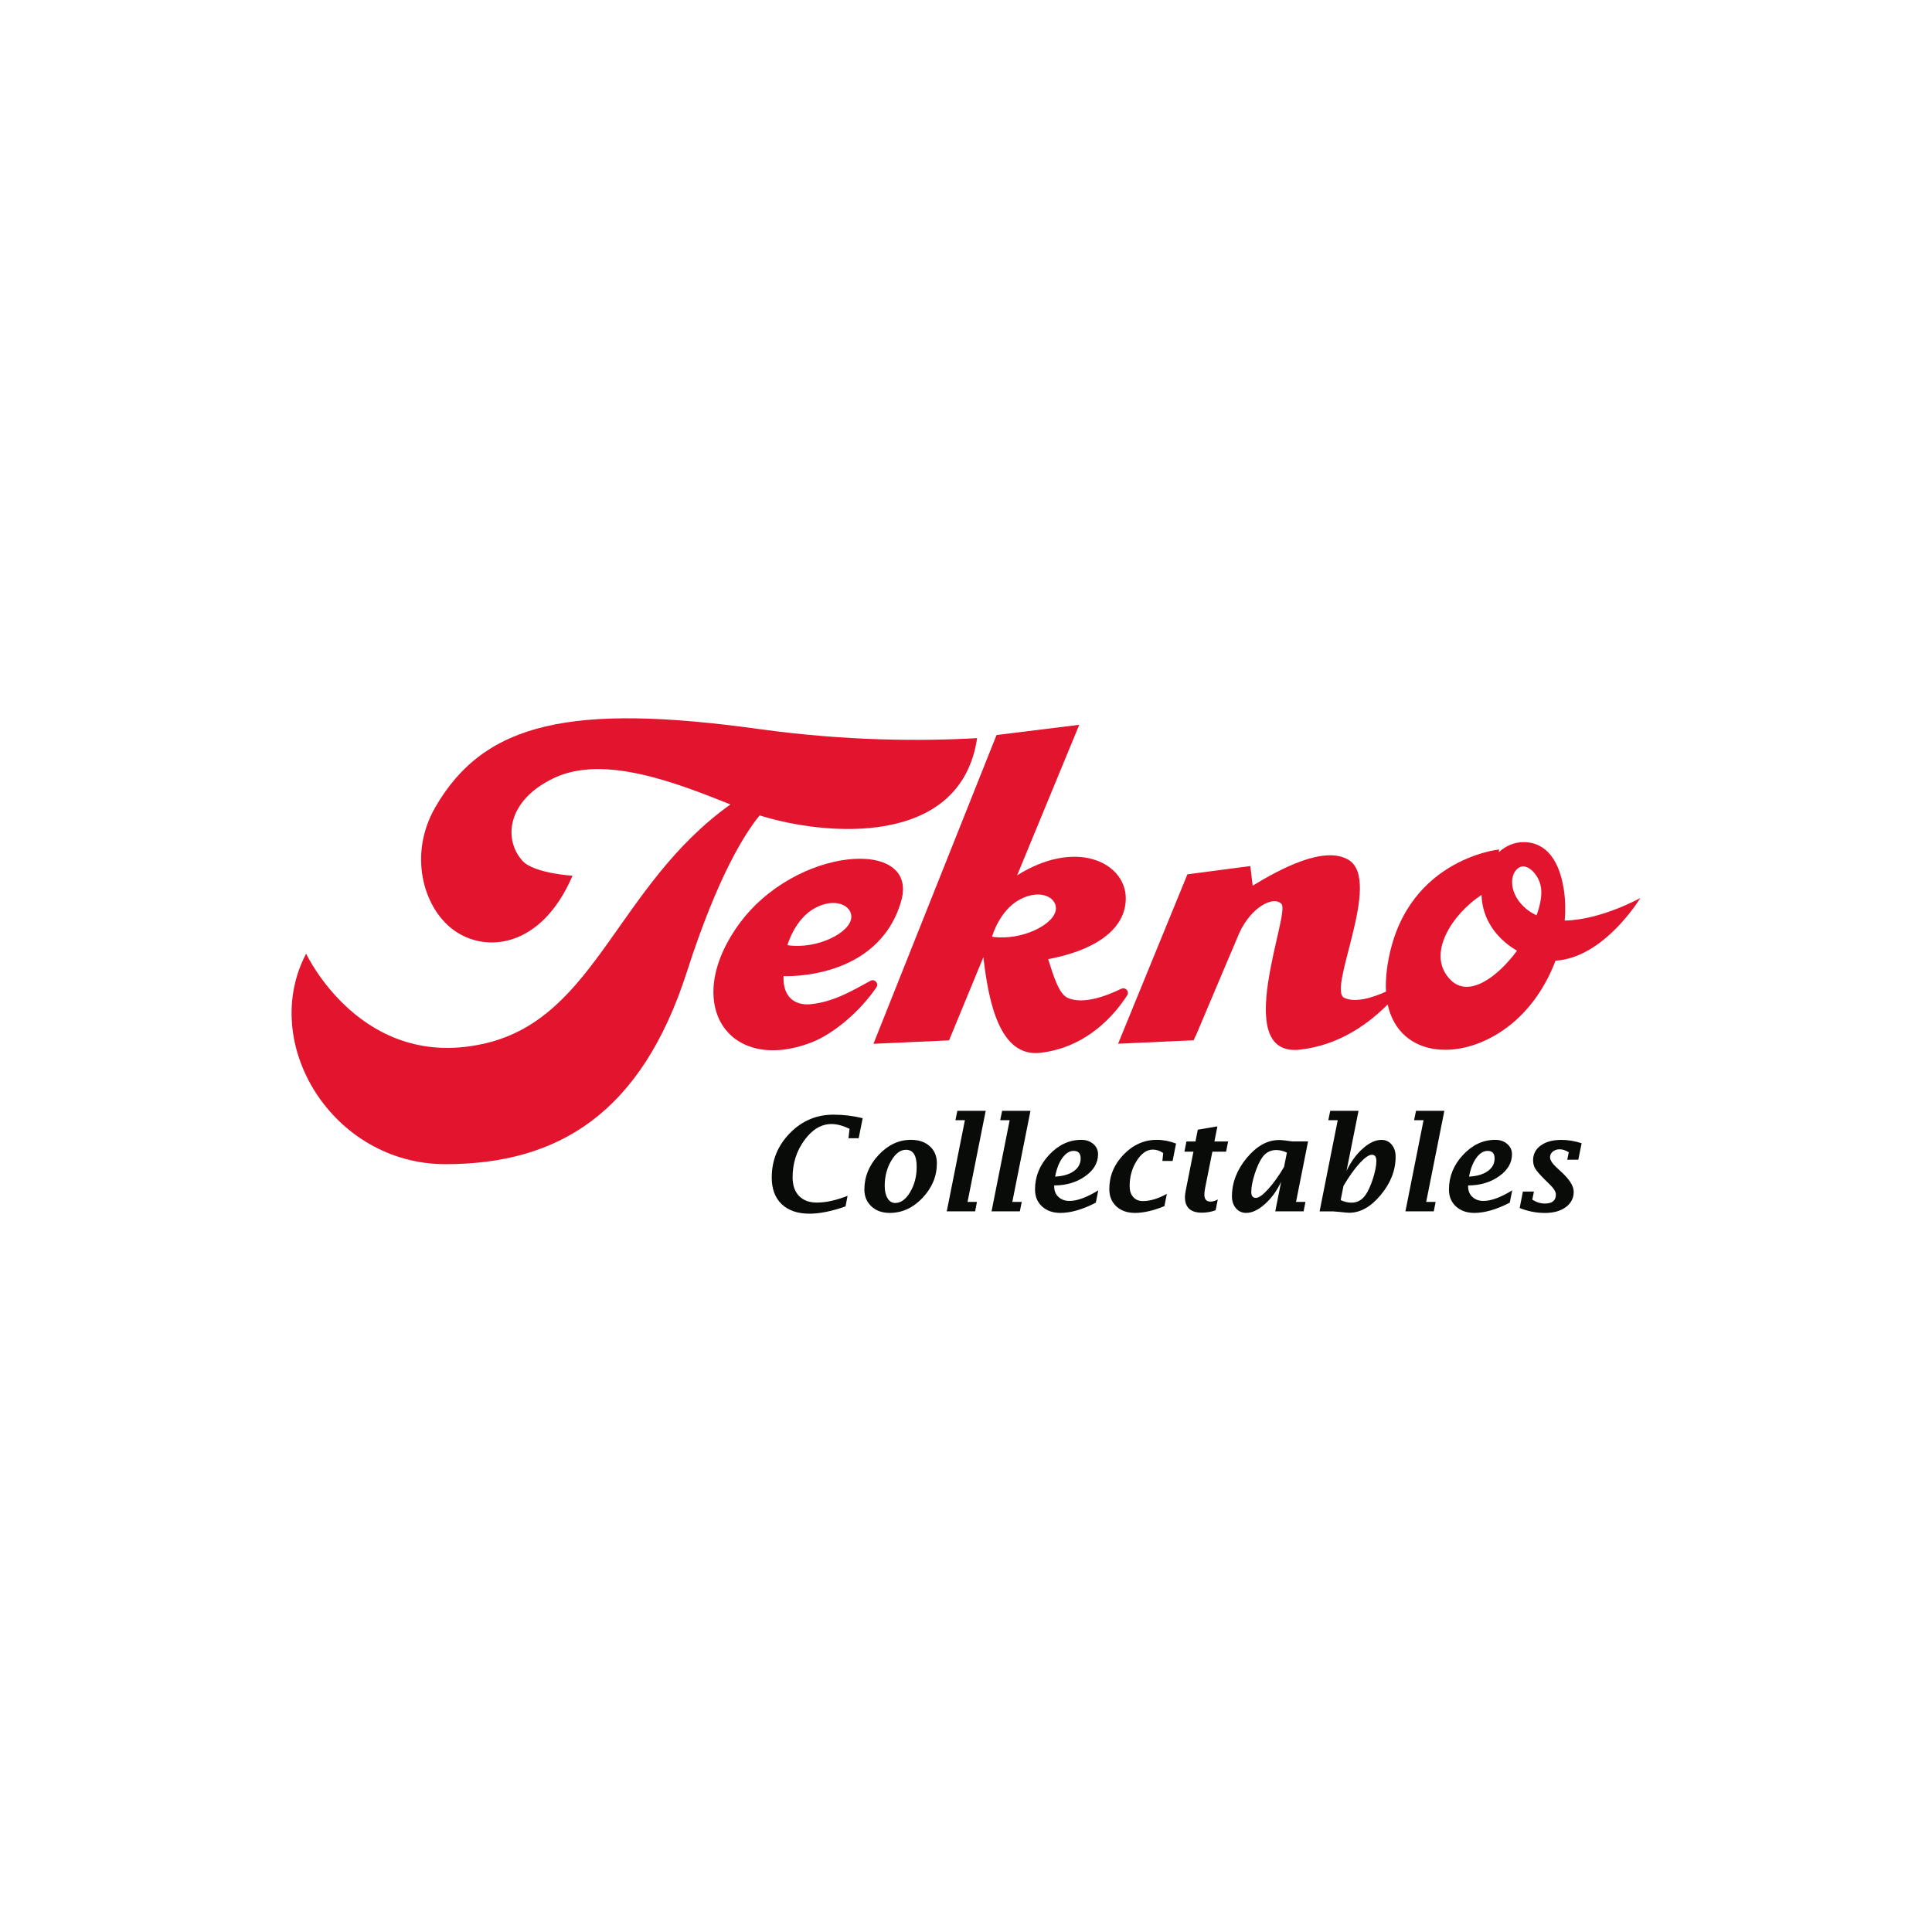 <?xml version="1.0" encoding="UTF-8"?><svg id="Laag_1" xmlns="http://www.w3.org/2000/svg" viewBox="0 0 400 400"><defs><style>.cls-1{fill:#e3142e;}.cls-2{fill:#090b09;}</style></defs><g><path class="cls-2" d="M175.05,249.78c-2.88,1-5.36,1.5-7.45,1.5-2.47,0-4.39-.66-5.76-1.97-1.37-1.31-2.06-3.15-2.06-5.51,0-3.57,1.25-6.63,3.75-9.19,2.5-2.55,5.5-3.83,9-3.83,2.07,0,4.1,.24,6.08,.73l-.83,4.15h-2.11l.22-1.95c-1.37-.66-2.61-.99-3.73-.99-2.12,0-3.99,1.11-5.62,3.35-1.63,2.23-2.44,4.79-2.44,7.67,0,1.65,.44,2.94,1.32,3.86,.88,.92,2.12,1.38,3.71,1.38,1.85,0,3.97-.46,6.35-1.4l-.42,2.19Z"/><path class="cls-2" d="M184.21,251.12c-1.56,0-2.82-.45-3.79-1.35-.97-.9-1.46-2.06-1.46-3.49,0-2.67,.98-5.06,2.94-7.15,1.96-2.1,4.19-3.14,6.7-3.14,1.62,0,2.91,.44,3.9,1.32,.98,.88,1.47,2.06,1.47,3.53,0,2.69-.99,5.07-2.96,7.16-1.97,2.08-4.24,3.12-6.79,3.12m1.15-2.06c1.16,0,2.18-.76,3.08-2.27,.89-1.52,1.34-3.25,1.34-5.21,0-1.18-.18-2.06-.55-2.65-.37-.59-.93-.88-1.68-.88-1.14,0-2.16,.76-3.05,2.28s-1.34,3.26-1.34,5.21c0,1.07,.2,1.93,.6,2.57,.4,.64,.93,.96,1.6,.96"/><polygon class="cls-2" points="196.02 250.79 199.77 231.93 197.81 231.93 198.21 229.98 204.08 229.98 200.32 248.84 202.27 248.84 201.89 250.79 196.02 250.79"/><polygon class="cls-2" points="205.29 250.79 209.04 231.93 207.08 231.93 207.48 229.98 213.35 229.98 209.59 248.84 211.54 248.84 211.15 250.79 205.29 250.79"/><path class="cls-2" d="M227.39,246.44l-.51,2.56c-2.76,1.42-5.2,2.12-7.33,2.12-1.57,0-2.84-.45-3.81-1.34-.97-.89-1.45-2.06-1.45-3.51,0-2.69,.97-5.08,2.91-7.16,1.94-2.08,4.17-3.12,6.67-3.12,.99,0,1.82,.28,2.48,.85,.66,.57,.99,1.28,.99,2.13,0,1.78-.89,3.3-2.67,4.56-1.78,1.26-3.92,1.9-6.41,1.9v.21c0,.9,.29,1.62,.88,2.17,.58,.55,1.35,.83,2.3,.83,1.58,0,3.57-.73,5.96-2.2m-8.96-2.83c1.64-.09,2.94-.47,3.88-1.14,.94-.67,1.42-1.55,1.42-2.62,0-.53-.12-.92-.36-1.18-.24-.26-.6-.39-1.09-.39-.86,0-1.64,.49-2.34,1.46-.7,.97-1.2,2.26-1.5,3.87"/><path class="cls-2" d="M241.08,249.72c-2.29,.93-4.32,1.4-6.07,1.4-1.62,0-2.91-.45-3.88-1.35-.97-.9-1.46-2.09-1.46-3.58,0-2.71,.98-5.09,2.95-7.14,1.97-2.04,4.27-3.06,6.89-3.06,1.32,0,2.64,.26,3.98,.77l-.71,3.6h-2.12l.17-1.64c-.69-.47-1.41-.71-2.15-.71-1.24,0-2.35,.77-3.33,2.31-.98,1.54-1.47,3.29-1.47,5.24,0,.96,.24,1.72,.74,2.27,.49,.56,1.16,.84,2,.84,1.51,0,3.16-.5,4.96-1.49l-.5,2.53Z"/><path class="cls-2" d="M251.69,250.57c-.9,.33-1.86,.5-2.87,.5-1.16,0-2.03-.27-2.61-.8-.58-.54-.88-1.34-.88-2.4,0-.4,.06-.87,.17-1.42l1.59-8.01h-1.87l.42-2.11h1.87l.48-2.44,4.06-.69-.62,3.13h2.84l-.42,2.11h-2.84l-1.49,7.46c-.11,.58-.17,1.06-.17,1.43,0,.49,.11,.85,.32,1.09,.21,.24,.53,.36,.95,.36,.5,0,1-.15,1.51-.45l-.45,2.24Z"/><path class="cls-2" d="M264.03,250.79l1.21-6.1c-.9,1.89-2.03,3.43-3.39,4.63-1.35,1.2-2.64,1.8-3.85,1.8-.85,0-1.56-.32-2.11-.96-.55-.64-.83-1.46-.83-2.45,0-2.86,1.03-5.53,3.08-7.99,2.05-2.46,4.27-3.69,6.66-3.69,.55,0,1.47,.1,2.77,.29h3.25l-2.49,12.52h1.95l-.38,1.95h-5.86Zm1.82-9.19l.59-2.97c-.75-.35-1.48-.53-2.21-.53-1.2,0-2.16,.51-2.89,1.53-.57,.81-1.09,1.95-1.57,3.43-.47,1.48-.71,2.72-.71,3.71,0,.41,.08,.72,.24,.93,.16,.21,.4,.31,.72,.31,.6,0,1.45-.61,2.55-1.82,1.1-1.22,2.2-2.75,3.28-4.59"/><path class="cls-2" d="M273.21,250.79l3.75-18.86h-1.95l.4-1.95h5.86l-1.43,7.16-1.06,5.29c.88-1.87,2-3.41,3.35-4.62,1.36-1.21,2.64-1.81,3.87-1.81,.87,0,1.58,.32,2.13,.97,.55,.65,.82,1.49,.82,2.52,0,2.79-1.02,5.43-3.07,7.9-2.05,2.47-4.23,3.7-6.55,3.7-.29,0-.98-.06-2.06-.18-.27-.03-.68-.06-1.23-.1h-2.83Zm4.95-5.29l-.59,2.97c.76,.35,1.5,.53,2.24,.53,1.18,0,2.14-.52,2.88-1.56,.57-.8,1.09-1.94,1.56-3.41,.47-1.47,.71-2.69,.71-3.65,0-.44-.08-.77-.23-.98-.15-.21-.39-.32-.69-.32-.63,0-1.48,.59-2.55,1.76-1.07,1.17-2.18,2.73-3.32,4.66"/><polygon class="cls-2" points="290.98 250.79 294.73 231.93 292.77 231.93 293.17 229.98 299.04 229.98 295.28 248.84 297.23 248.84 296.85 250.79 290.98 250.79"/><path class="cls-2" d="M313.09,246.44l-.51,2.56c-2.76,1.42-5.2,2.12-7.33,2.12-1.57,0-2.84-.45-3.81-1.34-.97-.89-1.45-2.06-1.45-3.51,0-2.69,.97-5.08,2.91-7.16,1.94-2.08,4.17-3.12,6.67-3.12,.99,0,1.82,.28,2.48,.85,.66,.57,.99,1.28,.99,2.13,0,1.78-.89,3.3-2.67,4.56-1.78,1.26-3.92,1.9-6.41,1.9v.21c0,.9,.29,1.62,.88,2.17,.58,.55,1.35,.83,2.3,.83,1.58,0,3.57-.73,5.96-2.2m-8.96-2.83c1.64-.09,2.94-.47,3.88-1.14,.94-.67,1.42-1.55,1.42-2.62,0-.53-.12-.92-.36-1.18-.24-.26-.6-.39-1.09-.39-.86,0-1.64,.49-2.34,1.46-.7,.97-1.2,2.26-1.5,3.87"/><path class="cls-2" d="M314.63,250.11l.67-3.41h2.28l-.33,1.66c.81,.55,1.67,.82,2.6,.82,.76,0,1.34-.16,1.71-.47,.38-.31,.57-.78,.57-1.39,0-.55-.4-1.23-1.2-2.02l-1.05-1.03c-1.02-1.01-1.69-1.78-2-2.29-.32-.52-.47-1.11-.47-1.76,0-1.28,.53-2.3,1.6-3.07,1.07-.77,2.5-1.15,4.29-1.15,1.32,0,2.71,.23,4.16,.7l-.69,3.41h-2.29l.32-1.54c-.64-.41-1.27-.62-1.89-.62-.57,0-1.04,.16-1.42,.47-.38,.31-.57,.7-.57,1.17,0,.58,.44,1.28,1.33,2.11l1.08,1c1.66,1.54,2.49,2.89,2.49,4.06,0,1.3-.55,2.35-1.64,3.16-1.09,.81-2.53,1.21-4.32,1.21s-3.51-.34-5.22-1.02"/></g><g><path class="cls-1" d="M339.62,185.92s-8.15,4.55-15.66,4.67c.18-2.1,.14-4.2-.16-6.26-1.15-7.71-4.82-9.98-8.35-9.98-1.95,0-3.71,.79-5.14,2.09l.08-.57s-20.34,2.04-23.26,24.99c-.2,1.6-.25,3.08-.17,4.44-2.84,1.28-6.37,2.37-8.65,1.29-3.59-1.7,8-24.3,.88-28.57-5.06-3.04-14.25,1.95-19.84,5.35l-.48-4.06-13.03,1.71-14.35,35.07,15.65-.71,.43-1.01-.07,.26s3.57-8.44,6.4-15.14l2.69-6.33c2.51-5.47,7.15-7.77,8.74-5.99,1.86,2.07-10.61,31.7,3.76,30.15,8.28-.89,14.46-5.56,18.21-9.36,2.46,11.32,15.88,12.13,25.79,3.91,3.91-3.24,7.05-7.86,8.96-12.97,10.15-.63,17.57-12.99,17.57-12.99Zm-25.07-6.33c1.56-.88,3.66,1.14,4.33,3.41,.51,1.7,.16,4.02-.75,6.5-.97-.44-1.88-1.03-2.68-1.81-3.18-3.08-2.87-6.98-.9-8.1Zm-14.15,23.36c-5.41-5.3,.42-13.82,6.34-17.68,.08,3.8,1.89,7.86,6.25,10.88,.37,.25,.73,.47,1.09,.69-4.18,5.64-10,9.71-13.68,6.11Z"/><path class="cls-1" d="M202.32,152.82c-11.48,.66-27.1,.62-45.19-1.88-38.57-5.33-56.84-1.53-67.04,16.25-5.56,9.69-2.49,20.61,3.67,25.25,6.74,5.07,18.39,3.8,24.77-11.13,0,0-7.96-.48-10.33-3.06-3.95-4.3-3.44-12.46,6.52-17.18,10.44-4.95,25.74,1.19,36.51,5.48-23.47,16.76-27.82,43.97-50.56,49.42-25.76,6.17-37.29-18.53-37.29-18.53-9.81,18.69,5.53,43.59,28.84,43.59s40.57-10.47,50.01-39.87c6.36-19.8,12.03-28.67,15.05-32.34,13.47,4.23,41.63,6.78,45.02-15.99Z"/><path class="cls-1" d="M232.16,204.7c-3.03,1.49-7.84,3.32-11.07,1.92-1.82-.79-2.92-4.36-4.08-8.04,9.09-1.69,16.07-5.83,16.07-12.6,0-7.04-9.48-12.23-21.44-5.39-.37,.21-.72,.43-1.06,.65l12.87-31.18-17.13,2.12-25.48,63.93,15.65-.71,7.11-17.23c1.08,9.43,3.41,20.78,11.81,19.8,9.7-1.14,15.4-7.93,17.96-11.9,.51-.8-.35-1.77-1.21-1.35Zm-26.77-10.76s1.49-5.41,5.69-7.68c4.21-2.27,7.54-.55,7.54,1.79,0,3.25-7.07,6.81-13.23,5.89Z"/><path class="cls-1" d="M152.78,191.63c-11.69,16.51-1.74,30.7,15.18,24.21,4.64-1.78,10.11-6.45,13.49-11.42,.55-.81-.35-1.83-1.22-1.36-3.28,1.76-7.38,4.32-12.26,4.84-3.45,.37-5.93-1.51-5.75-5.81,0,0,19.48,1.02,24.33-15.42,3.96-13.4-22.08-11.54-33.77,4.97Zm10.25,4.06s1.49-5.41,5.69-7.68c4.21-2.27,7.54-.55,7.54,1.79,0,3.25-7.07,6.81-13.23,5.89Z"/></g></svg>